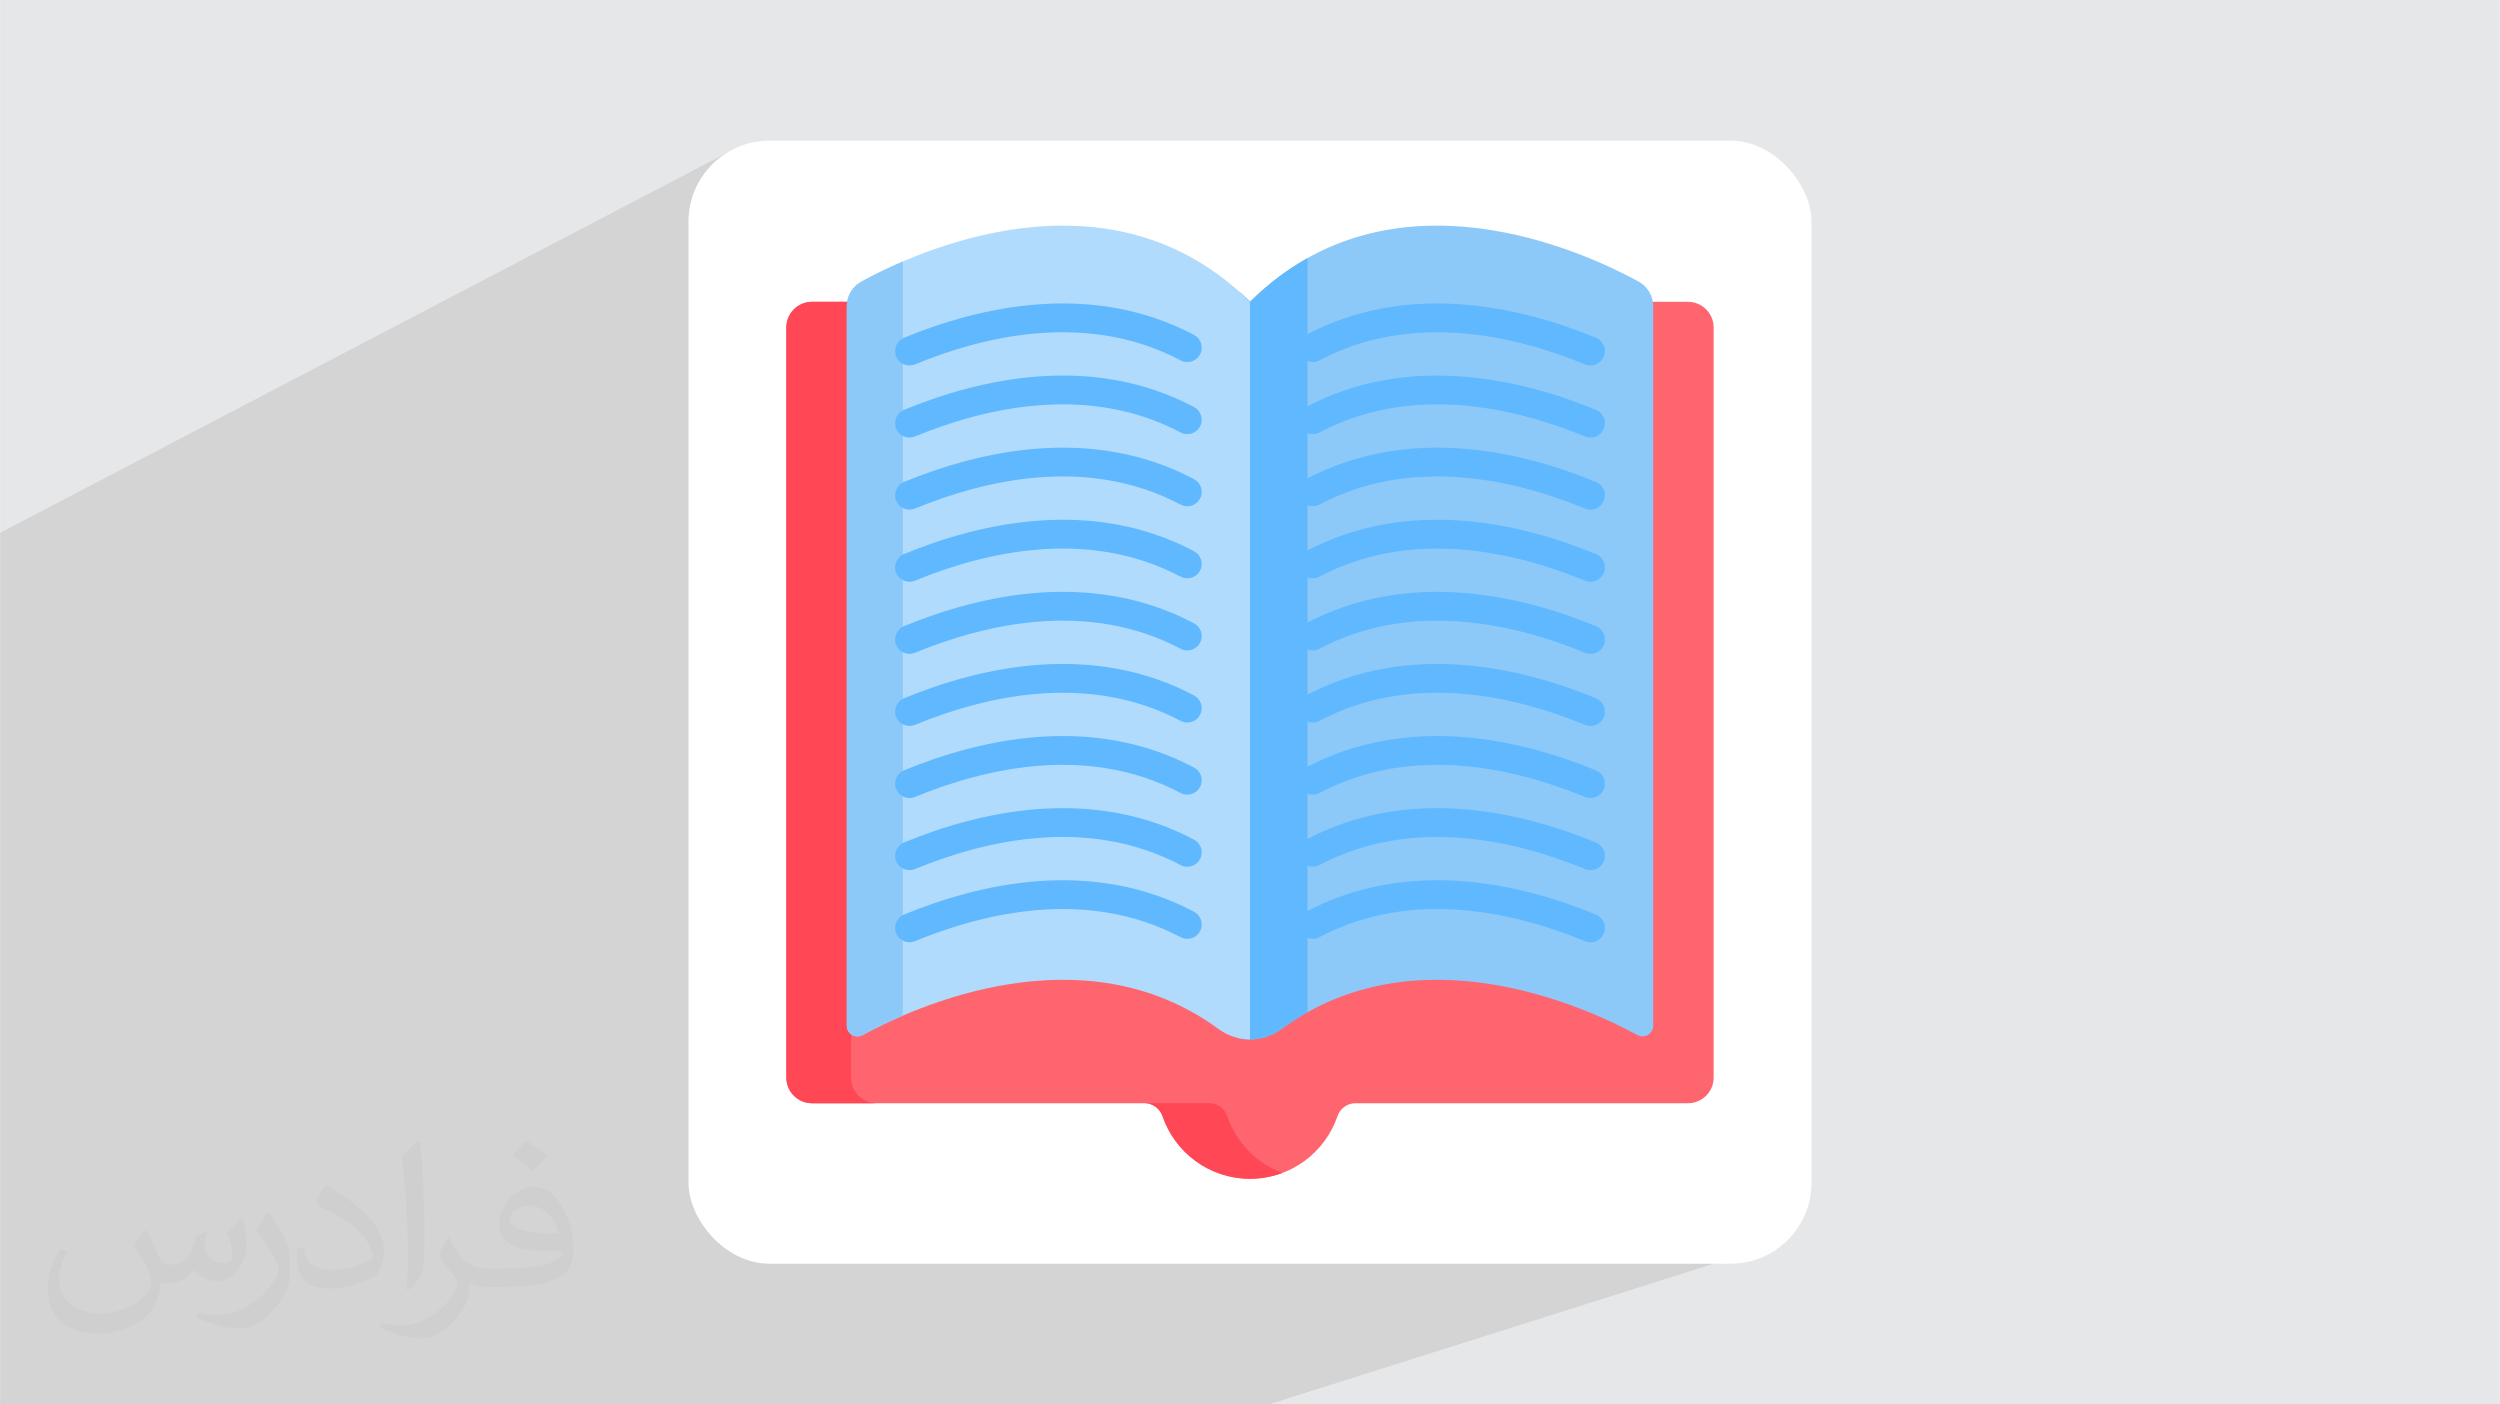 <?xml version="1.0" encoding="UTF-8"?>
<!DOCTYPE svg PUBLIC "-//W3C//DTD SVG 1.1//EN" "http://www.w3.org/Graphics/SVG/1.1/DTD/svg11.dtd">
<!-- Creator: CorelDRAW -->
<svg xmlns="http://www.w3.org/2000/svg" xml:space="preserve" width="3.708in" height="2.083in" version="1.1" style="shape-rendering:geometricPrecision; text-rendering:geometricPrecision; image-rendering:optimizeQuality; fill-rule:evenodd; clip-rule:evenodd"
viewBox="0 0 3702.73 2080.18"
 xmlns:xlink="http://www.w3.org/1999/xlink"
 xmlns:xodm="http://www.corel.com/coreldraw/odm/2003">
 <defs>
  <style type="text/css">
   <![CDATA[
    .fil3 {fill:white}
    .fil7 {fill:#60B8FE;fill-rule:nonzero}
    .fil6 {fill:#8CC9F9;fill-rule:nonzero}
    .fil8 {fill:#B1DBFC;fill-rule:nonzero}
    .fil5 {fill:#FF4756;fill-rule:nonzero}
    .fil4 {fill:#FF656F;fill-rule:nonzero}
    .fil2 {fill:#373435;fill-opacity:0.031}
    .fil1 {fill:#373535;fill-opacity:0.102}
    .fil0 {fill:#E6E7E8}
   ]]>
  </style>
 </defs>
 <g id="Layer_x0020_1">
  <polygon class="fil0" points="-0,0 3702.73,0 3702.73,2080.18 -0,2080.18 "/>
  <polygon class="fil1" points="2571.75,1557.47 2646.94,1837.45 1879.29,2080.18 15.26,2080.18 -0,2080.18 -0,789.17 1077.55,225.8 "/>
  <path class="fil2" d="M215.96 1821.93c7.07,10.71 11.65,21.01 16.13,32.45 3.33,6.66 5.09,18.93 20.7,18.93 4.57,0 11.13,-1.35 16.95,-4.57 6.55,-3.44 11.54,-8.64 14.15,-16.53l6.24 -21.01 15.19 -7.49 1.04 1.04c-2.08,7.91 -2.59,15.5 -2.59,21.43 0,17.57 15.19,24.23 27.25,24.23 7.07,0 13.42,-3.44 13.42,-9.89 0,-8.32 -3.53,-22.47 -8.12,-35.16 7.07,-7.07 14.15,-14.15 22.26,-19.87l1.25 0.63c3.53,14.98 5.51,29.75 5.51,39.63 0,9.67 -4.27,20.39 -7.8,27.36 -7.28,13.73 -20.18,24.65 -35.78,24.65 -11.85,0 -25.06,-5.93 -34.12,-16.95l-0.52 0c-8.53,10.61 -21.74,20.18 -42.86,20.18l-6.55 0c-1.04,13.94 -4.05,23.81 -8.64,32.66 -12.58,24.54 -49.92,41.92 -85.08,41.92 -48.89,0 -73.43,-28.19 -73.43,-65.73 0,-23.19 7.59,-44.72 19.24,-60.01l9.56 3.95c-7.28,13.94 -12.17,27.04 -12.17,39.94 0,35.16 28.61,51.9 61.58,51.9 30.58,0 68.44,-19.45 75.31,-42.02 -2.59,-24.65 -11.85,-36.19 -26,-58.66 4.27,-7.49 9.78,-14.98 16.64,-22.98l1.25 0 0 0 0 0 -0.01 -0.04zm563.83 -132.3c10.3,6.45 20.39,14.04 30.27,22.78 -5.51,7.8 -12.38,14.88 -20.91,21.12 -9.89,-8.01 -19.76,-14.88 -29.86,-22.16 6.86,-7.7 13.63,-15.08 20.49,-21.74l0 0 0 0 0 0 0 0 0 0 0.01 0zm5.3 96.11c-16.64,0 -30.27,10.92 -30.27,19.03 0,17.38 33.28,22.78 73.12,22.56 -4.99,-20.39 -22.47,-41.61 -42.86,-41.61l0 0.01zm-37.35 92.99c21.64,0 40.57,-0.63 55.02,-4.27 16.13,-4.05 29.75,-12.17 29.75,-17.78 0,-1.46 0,-3.22 -0.52,-4.68 -9.05,0.83 -19.45,0.83 -28.5,0.83 -29.33,0 -51.79,-6.66 -60.64,-23.09 -2.19,-4.57 -3.74,-9.67 -3.74,-15.5 0,-15.92 6.86,-31.41 18.93,-42.13 10.08,-8.84 21.22,-14.35 32.55,-14.35 20.49,0 36.81,16.44 48.26,42.34 6.24,14.15 10.5,30.47 10.5,51.07 0,13.73 -3.74,25.27 -12.27,33.8 -15.92,15.4 -45.24,21.22 -90.17,21.22l-20.39 0 0 0 -5.3 0c-11.13,0 -19.14,-1.98 -25.48,-6.86l-1.04 0c0.31,2.59 0.52,5.09 0.52,7.49 0,10.08 -3.33,22.98 -10.08,33.28 -19.97,29.64 -41.61,42.53 -60.33,42.53 -18.93,0 -42.13,-7.28 -63.03,-16.75l3.74 -7.28c6.76,2.81 16.13,4.68 29.02,4.68 33.8,0 78.21,-32.45 83.72,-64.17 -1.25,-2.59 -3.53,-6.03 -6.76,-9.67 -9.89,-11.75 -16.13,-21.53 -21.95,-31.82 4.99,-9.89 9.56,-17.78 13.83,-24.96l1.77 -0.21c14.46,29.44 27.56,46.28 56.78,46.28l4.57 0 0 0 21.22 0 0 0 0 0 0 0 0 0 0 0 0.04 0zm-146.45 31.1c2.5,-13.52 2.7,-28.7 2.7,-42.86l0 -21.01c0,-39.21 -4.99,-96.2 -9.05,-133.34 7.07,-7.59 16.95,-16.53 24.75,-22.56l2.29 0.63c5.3,46.7 6.55,100.79 6.55,150.81 0,13.11 -0.52,25.9 -1.77,35.26 -0.73,11.85 -7.59,20.8 -22.26,34.53l-3.22 -1.46zm-150.71 -61.89c0.73,18.41 9.78,32.87 41.4,32.87 19.66,0 36.3,-5.09 54.71,-13.83 3.33,-1.46 5.09,-3.44 5.09,-5.09 0,-11.54 -8.84,-26.83 -23.71,-40.77 -14.46,-13.11 -33.6,-24.65 -51.48,-32.35 -6.14,-2.59 -8.12,-5.3 -8.12,-7.91 0,-5.3 7.07,-16.44 12.9,-24.44l1.98 -0.21c20.49,10.71 43.38,26.63 60.33,44.3 15.4,16.33 24.96,32.87 24.96,50.86 0,13.31 -4.05,25.79 -10.61,37.44 -22.47,11.33 -46.39,19.97 -70.1,19.97 -28.81,0 -48.47,-13.52 -48.47,-45.24 0,-3.44 0,-8.73 1.25,-15.61l9.89 0 0 0 0 0 0 0 0 0 0 0 -0.01 0zm-52.11 -52.32l17.89 28.92c6.55,10.71 12.69,22.37 12.69,40.77l0 23.5c0,19.03 -12.17,39.42 -31.82,59.6 -15.4,13.63 -29.02,19.45 -41.61,19.45 -18.72,0 -40.15,-5.82 -64.9,-16.44l2.81 -7.28c7.8,2.08 16.84,3.84 27.98,3.84 35.58,-0.21 71.97,-26.21 88.61,-57.93 1.98,-3.64 2.7,-7.07 2.7,-9.47 0,-3.64 -1.98,-7.7 -3.53,-11.33 -9.05,-17.05 -19.14,-32.66 -30.27,-47.12 5.82,-9.16 11.65,-17.99 17.99,-26.73l1.46 0.21 0 0 0 0 0 0 0 0 0 0 -0.01 0z"/>
  <rect class="fil3" x="1019.66" y="208.39" width="1663.4" height="1663.4" rx="119.92" ry="119.92"/>
  <g id="_105553154344736">
   <g>
    <path class="fil4" d="M2500.18 447.05l-57.8 0c0.32,2.08 0.51,4.2 0.51,6.35l0 1057.26c0,12.02 -12.83,19.69 -23.38,13.95 -76.54,-41.64 -320.41,-156.31 -521.53,-8.97 -13.45,9.86 -29.59,15.4 -46.26,15.4l-0.7 0c-16.67,0 -32.8,-5.55 -46.25,-15.4 -201.13,-147.34 -444.99,-32.68 -521.53,8.96 -10.55,5.76 -23.39,-1.91 -23.39,-13.94l0 -1057.26c0,-2.15 0.18,-4.27 0.51,-6.35l-57.8 0c-20.86,0 -37.92,17.06 -37.92,37.92l0 1111.2c0,20.86 17.06,37.93 37.92,37.93l492.73 -0c12.04,0 22.61,7.76 26.5,19.14 18.38,53.93 69.44,92.74 129.6,92.74 60.15,0 111.21,-38.81 129.6,-92.73 3.88,-11.4 14.44,-19.15 26.48,-19.15l492.73 -0c20.86,0 37.92,-17.06 37.92,-37.91l0 -1111.22c0,-20.85 -17.06,-37.92 -37.92,-37.92l0 0zm0 0z"/>
    <path class="fil5" d="M1260.49 1596.17l0 -80.98c-0.42,-1.42 -0.66,-2.93 -0.66,-4.52l0 -1057.27c0,-2.15 0.18,-4.28 0.51,-6.35l-57.8 0c-20.86,0 -37.92,17.06 -37.92,37.92l0 1111.2c0,20.86 17.06,37.93 37.92,37.93l95.86 -0c-20.85,0 -37.92,-17.06 -37.92,-37.92zm0 0z"/>
    <path class="fil5" d="M1817.64 1653.23c-3.89,-11.4 -14.45,-19.15 -26.5,-19.15l-95.86 0c12.03,0 22.6,7.75 26.48,19.15 18.38,53.93 69.44,92.73 129.6,92.73 16.87,0 33.02,-3.05 47.93,-8.63 -38.28,-14.32 -68.42,-45.29 -81.65,-84.1zm0 0z"/>
    <path class="fil6" d="M2427.09 417.17c-79.97,-43.89 -366.51,-177.4 -575.37,29.53 -6.8,-6.14 -13.5,-12.12 -16.06,-14.42l0 1105.64c5.02,1.03 10.16,1.64 15.35,1.64l0.7 0c16.68,0 32.81,-5.55 46.26,-15.4 201.12,-147.33 450.68,-32.67 527.21,8.97 10.56,5.74 23.4,-1.91 23.4,-13.94l0 -1065.79c0,-15.1 -8.25,-28.97 -21.49,-36.23l0 0zm0 0z"/>
    <path class="fil7" d="M1936.57 382.32c-29.18,16.34 -57.68,37.46 -84.85,64.39 -6.8,-6.14 -13.51,-12.12 -16.07,-14.42l0 1105.64c5.03,1.03 10.17,1.64 15.36,1.64l0.7 0c16.68,0 32.81,-5.55 46.26,-15.4 12.69,-9.29 25.58,-17.54 38.6,-24.85l0 -1116.99zm0 0z"/>
    <path class="fil8" d="M1275.65 417.17c-13.25,7.26 -21.49,21.13 -21.49,36.23l0 1065.79c0,12.02 12.84,19.68 23.39,13.94 76.53,-41.64 326.07,-156.3 527.21,-8.97 13.45,9.86 29.58,15.4 46.25,15.4l0.36 0 0 -1092.51c-208.9,-207.45 -495.71,-73.79 -575.72,-29.88l0 0zm0 0z"/>
    <path class="fil6" d="M1337.22 387.28c-26.1,11.19 -47.2,21.99 -61.58,29.89 -13.25,7.26 -21.49,21.13 -21.49,36.23l0 1065.79c0,12.02 12.84,19.68 23.39,13.94 14.31,-7.8 34.69,-18.14 59.67,-28.85l0 -1116.99zm0 0z"/>
    <g>
     <path class="fil7" d="M2347.62 539.71c-103.81,-42.78 -256.34,-78.54 -393.45,-5.92 -10.4,5.5 -23.3,1.54 -28.8,-8.86 -5.5,-10.39 -1.54,-23.28 8.85,-28.79 151.73,-80.35 317.38,-42.07 429.62,4.18 10.88,4.48 16.07,16.94 11.58,27.81 -4.47,10.87 -16.91,16.07 -27.81,11.59l0 0zm0 0z"/>
     <path class="fil7" d="M2347.62 646.5c-103.81,-42.78 -256.34,-78.54 -393.45,-5.92 -10.4,5.51 -23.3,1.54 -28.8,-8.86 -5.5,-10.39 -1.54,-23.29 8.85,-28.79 151.73,-80.35 317.38,-42.07 429.62,4.18 10.88,4.48 16.07,16.93 11.58,27.81 -4.47,10.87 -16.91,16.07 -27.81,11.59l0 -0zm0 0z"/>
     <path class="fil7" d="M2347.62 753.29c-103.81,-42.78 -256.34,-78.54 -393.45,-5.92 -10.4,5.5 -23.3,1.54 -28.8,-8.86 -5.5,-10.4 -1.54,-23.3 8.85,-28.8 151.73,-80.35 317.38,-42.07 429.62,4.18 10.88,4.48 16.07,16.94 11.58,27.81 -4.47,10.87 -16.91,16.07 -27.81,11.59l0 -0zm0 0z"/>
     <path class="fil7" d="M2347.62 860.09c-103.81,-42.78 -256.34,-78.54 -393.45,-5.92 -10.4,5.5 -23.3,1.54 -28.8,-8.85 -5.5,-10.41 -1.54,-23.3 8.85,-28.8 151.73,-80.35 317.38,-42.07 429.62,4.18 10.88,4.49 16.07,16.94 11.58,27.82 -4.47,10.87 -16.91,16.06 -27.81,11.58l0 0zm0 0z"/>
     <path class="fil7" d="M2347.62 966.88c-103.81,-42.78 -256.34,-78.53 -393.45,-5.92 -10.4,5.52 -23.3,1.54 -28.8,-8.85 -5.5,-10.41 -1.54,-23.3 8.85,-28.8 151.73,-80.34 317.38,-42.07 429.62,4.18 10.88,4.49 16.07,16.94 11.58,27.82 -4.47,10.86 -16.91,16.06 -27.81,11.58l0 0zm0 0z"/>
     <path class="fil7" d="M2347.62 1073.67c-103.81,-42.78 -256.34,-78.54 -393.45,-5.92 -10.4,5.5 -23.3,1.54 -28.8,-8.85 -5.5,-10.41 -1.54,-23.3 8.85,-28.8 151.73,-80.35 317.38,-42.07 429.62,4.18 10.88,4.49 16.07,16.94 11.58,27.82 -4.47,10.87 -16.91,16.06 -27.81,11.58l0 0zm0 0z"/>
     <path class="fil7" d="M2347.62 1180.46c-103.81,-42.78 -256.34,-78.53 -393.45,-5.92 -10.4,5.51 -23.3,1.54 -28.8,-8.86 -5.5,-10.4 -1.54,-23.3 8.85,-28.8 151.73,-80.34 317.38,-42.07 429.62,4.18 10.88,4.49 16.07,16.94 11.58,27.82 -4.47,10.86 -16.91,16.07 -27.81,11.58l0 -0zm0 0z"/>
     <path class="fil7" d="M2347.62 1287.26c-103.81,-42.77 -256.34,-78.53 -393.45,-5.91 -10.4,5.5 -23.3,1.54 -28.8,-8.86 -5.5,-10.39 -1.54,-23.29 8.85,-28.79 151.73,-80.35 317.38,-42.07 429.62,4.18 10.88,4.48 16.07,16.93 11.58,27.81 -4.47,10.87 -16.91,16.07 -27.81,11.58l0 0zm0 0z"/>
     <path class="fil7" d="M2347.62 1394.06c-103.81,-42.78 -256.34,-78.54 -393.45,-5.94 -10.4,5.52 -23.3,1.55 -28.8,-8.85 -5.5,-10.39 -1.54,-23.29 8.85,-28.8 151.73,-80.34 317.38,-42.06 429.62,4.19 10.88,4.48 16.07,16.93 11.58,27.81 -4.47,10.87 -16.91,16.07 -27.81,11.59l0 0zm0 0z"/>
     <path class="fil7" d="M1327.29 528.13c-4.48,-10.88 0.7,-23.34 11.58,-27.82 112.26,-46.25 277.9,-84.53 429.63,-4.18 10.41,5.5 14.37,18.4 8.86,28.8 -5.52,10.39 -18.41,14.36 -28.8,8.85 -137.11,-72.61 -289.64,-36.86 -393.44,5.92 -10.9,4.48 -23.34,-0.71 -27.82,-11.58l0 0zm0 0z"/>
     <path class="fil7" d="M1327.29 634.91c-4.48,-10.88 0.7,-23.33 11.58,-27.81 112.26,-46.25 277.9,-84.53 429.63,-4.18 10.41,5.5 14.37,18.39 8.86,28.8 -5.52,10.39 -18.41,14.36 -28.8,8.85 -137.11,-72.61 -289.64,-36.86 -393.44,5.92 -10.9,4.48 -23.34,-0.71 -27.82,-11.59l0 0zm0 0z"/>
     <path class="fil7" d="M1327.29 741.72c-4.48,-10.88 0.7,-23.34 11.58,-27.82 112.26,-46.25 277.9,-84.53 429.63,-4.18 10.41,5.5 14.37,18.4 8.86,28.8 -5.52,10.41 -18.41,14.36 -28.8,8.86 -137.11,-72.62 -289.64,-36.86 -393.44,5.92 -10.9,4.48 -23.34,-0.71 -27.82,-11.58l0 0zm0 0z"/>
     <path class="fil7" d="M1327.29 848.51c-4.48,-10.88 0.7,-23.34 11.58,-27.82 112.26,-46.25 277.9,-84.53 429.63,-4.18 10.41,5.5 14.37,18.4 8.86,28.8 -5.52,10.39 -18.41,14.36 -28.8,8.86 -137.11,-72.61 -289.64,-36.85 -393.44,5.92 -10.9,4.48 -23.34,-0.71 -27.82,-11.58l0 0zm0 0z"/>
     <path class="fil7" d="M1327.29 955.3c-4.48,-10.88 0.7,-23.33 11.58,-27.81 112.26,-46.26 277.9,-84.53 429.63,-4.19 10.41,5.52 14.37,18.41 8.86,28.8 -5.52,10.4 -18.41,14.37 -28.8,8.85 -137.11,-72.62 -289.64,-36.86 -393.44,5.92 -10.9,4.48 -23.34,-0.71 -27.82,-11.58l0 0zm0 0z"/>
     <path class="fil7" d="M1327.29 1062.09c-4.48,-10.88 0.7,-23.33 11.58,-27.81 112.26,-46.26 277.9,-84.54 429.63,-4.19 10.41,5.52 14.37,18.41 8.86,28.8 -5.52,10.41 -18.41,14.36 -28.8,8.85 -137.11,-72.61 -289.64,-36.85 -393.44,5.92 -10.9,4.48 -23.34,-0.71 -27.82,-11.58l0 0zm0 0z"/>
     <path class="fil7" d="M1327.29 1168.88c-4.48,-10.88 0.7,-23.33 11.58,-27.81 112.26,-46.26 277.9,-84.53 429.63,-4.19 10.41,5.52 14.37,18.41 8.86,28.8 -5.52,10.41 -18.41,14.37 -28.8,8.85 -137.11,-72.6 -289.64,-36.86 -393.44,5.92 -10.9,4.48 -23.34,-0.71 -27.82,-11.58l0 0zm0 0z"/>
     <path class="fil7" d="M1327.29 1275.68c-4.48,-10.88 0.7,-23.33 11.58,-27.81 112.26,-46.26 277.9,-84.54 429.63,-4.18 10.41,5.5 14.37,18.39 8.86,28.79 -5.52,10.41 -18.41,14.37 -28.8,8.86 -137.11,-72.61 -289.64,-36.87 -393.44,5.91 -10.9,4.48 -23.34,-0.71 -27.82,-11.58l0 0zm0 0z"/>
     <path class="fil7" d="M1327.29 1382.47c-4.48,-10.88 0.7,-23.33 11.58,-27.81 112.26,-46.26 277.9,-84.54 429.63,-4.18 10.41,5.5 14.37,18.4 8.86,28.79 -5.52,10.4 -18.41,14.37 -28.8,8.86 -137.11,-72.62 -289.64,-36.86 -393.44,5.92 -10.9,4.48 -23.34,-0.71 -27.82,-11.59l0 0zm0 0z"/>
    </g>
   </g>
  </g>
 </g>
</svg>
